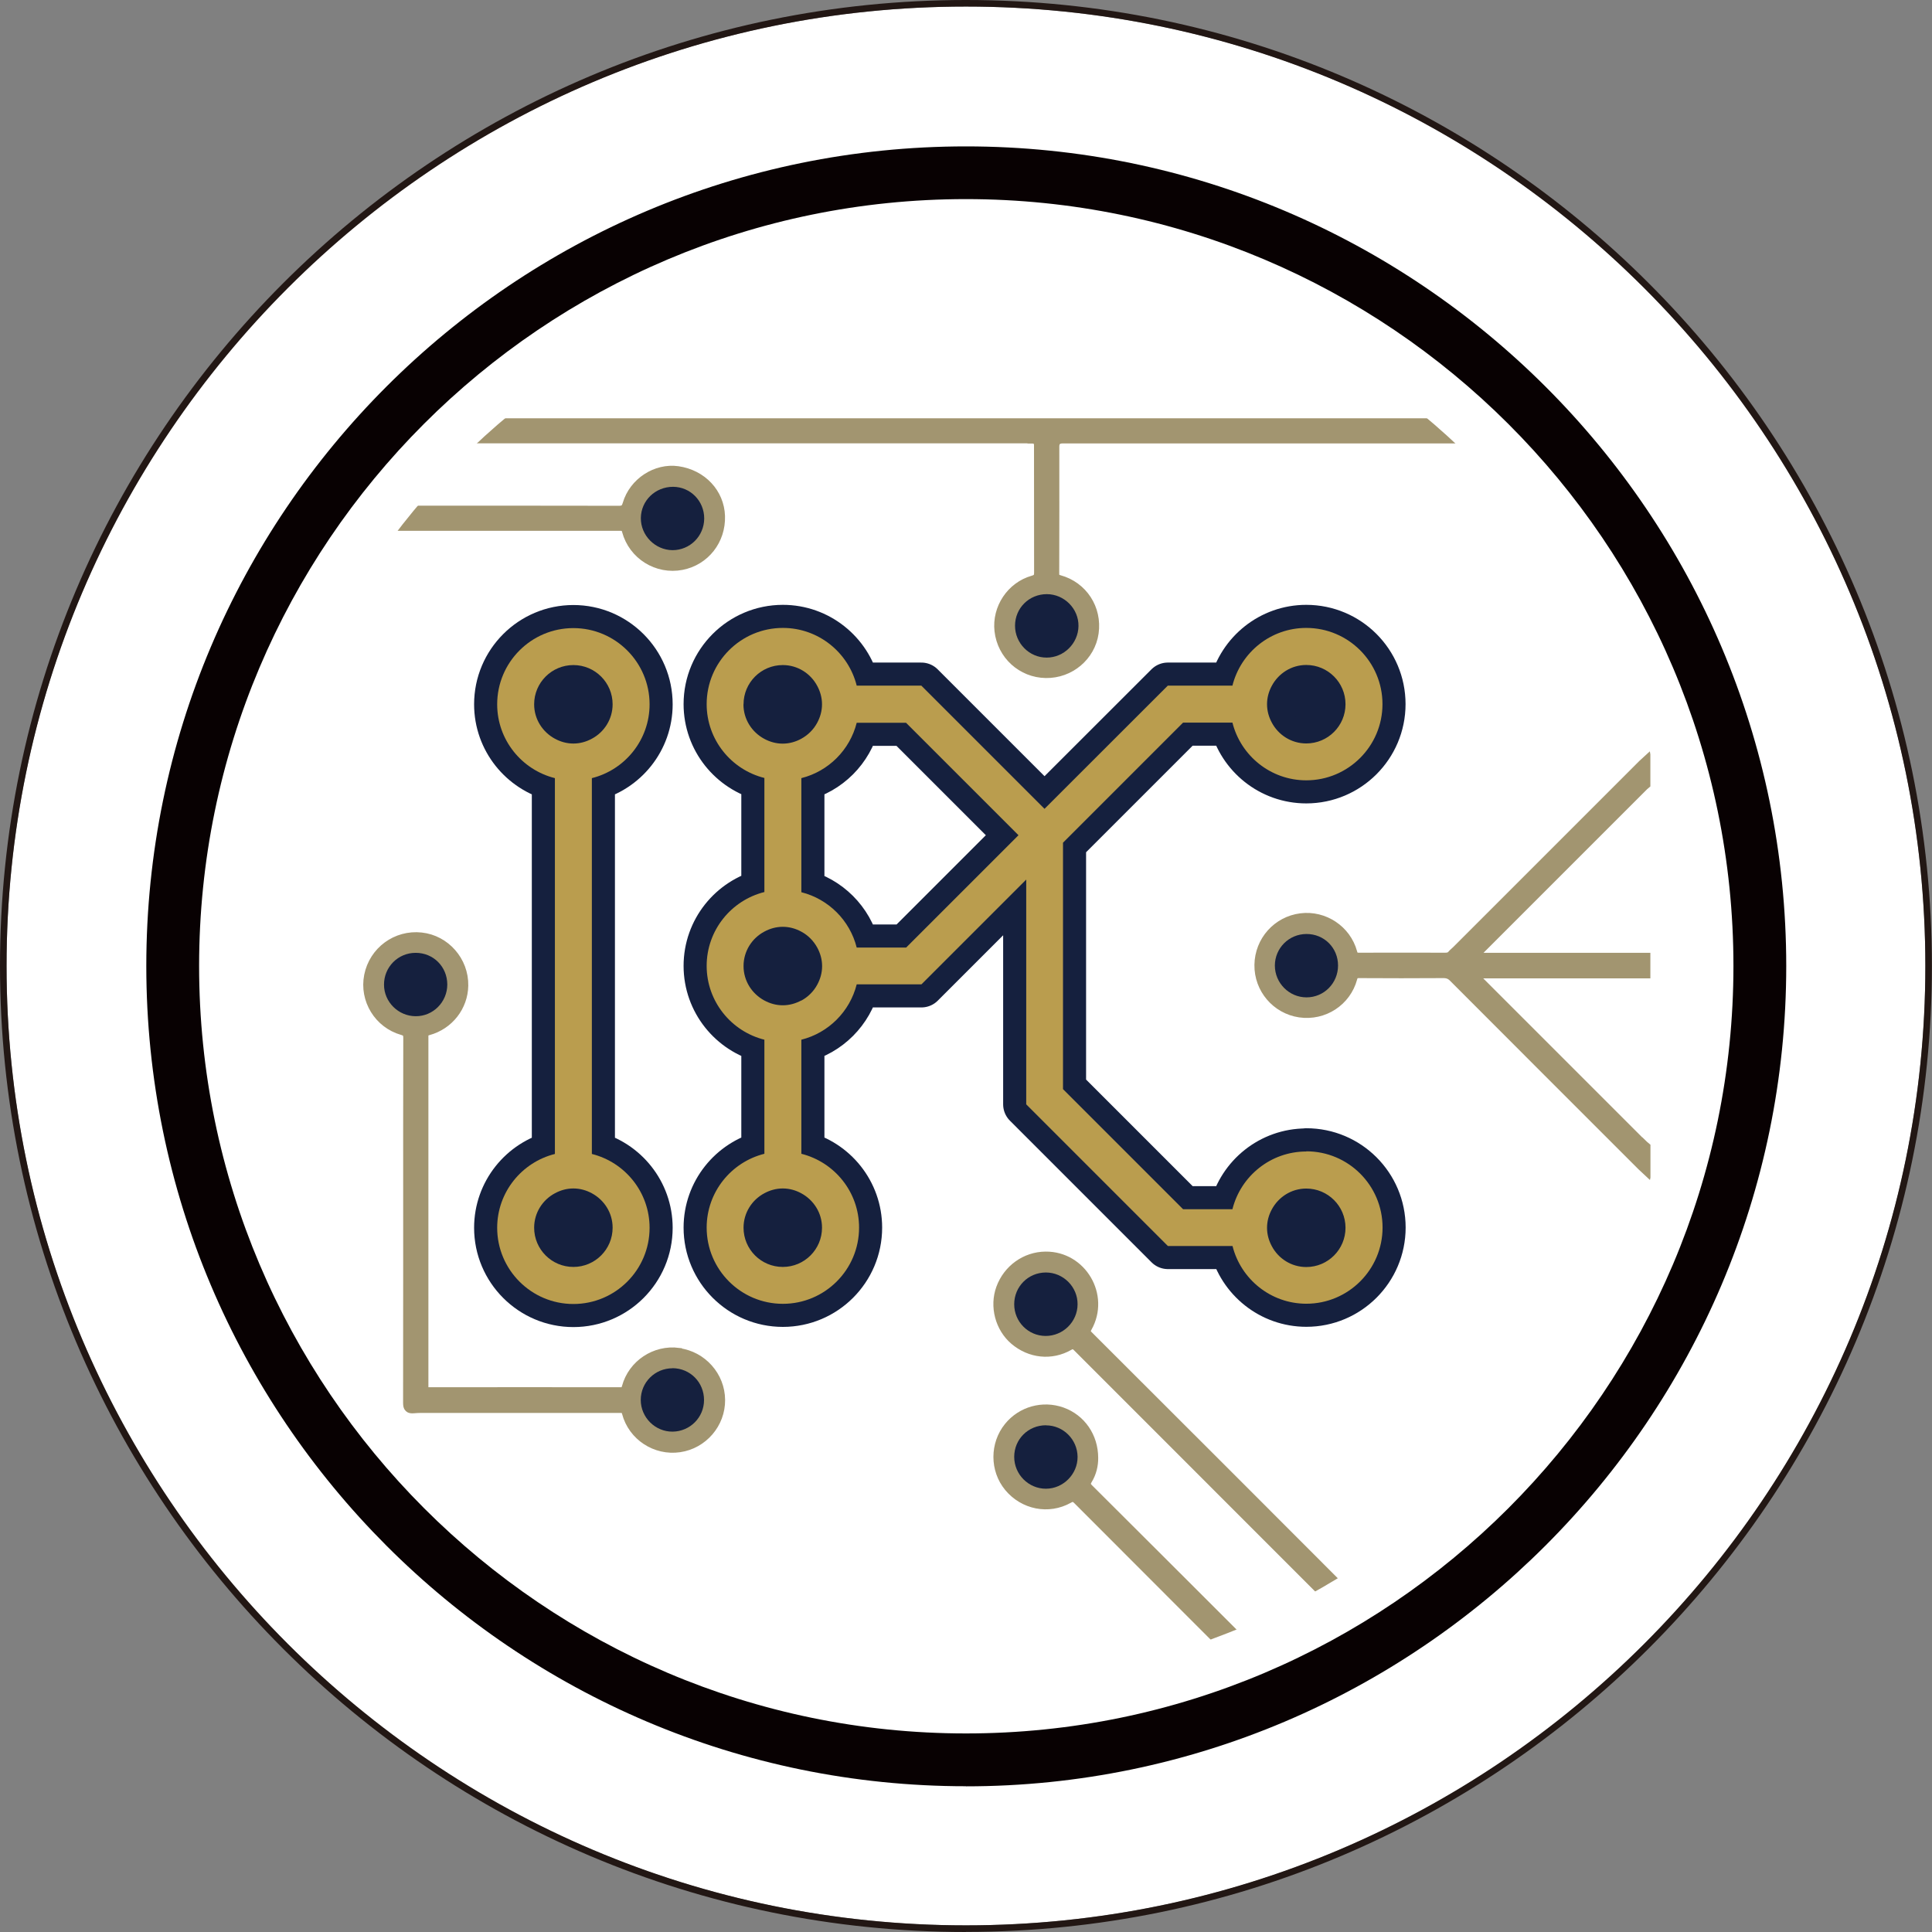 <?xml version="1.0" encoding="UTF-8"?><svg id="_レイヤー_2" xmlns="http://www.w3.org/2000/svg" viewBox="0 0 212.21 212.21"><rect x="0" y="0" width="212.21" height="212.21" fill="#808080" stroke="none"/><defs><style>.cls-1{fill:#15203e;}.cls-1,.cls-2,.cls-3,.cls-4,.cls-5{stroke-width:0px;}.cls-6{fill:#a29570;stroke:#a29570;stroke-miterlimit:10;stroke-width:1.01px;}.cls-7{stroke:#fff;stroke-width:11.16px;}.cls-7,.cls-8{fill:none;}.cls-8{stroke:#15203e;stroke-linecap:round;stroke-linejoin:round;stroke-width:5.07px;}.cls-2{fill:#221714;}.cls-3{fill:#ba9d4e;}.cls-4{fill:#fff;}.cls-5{fill:#080102;}</style></defs><g id="_レイヤー_1-2"><path class="cls-4" d="M106.1.72c58.2,0,105.38,47.18,105.38,105.38s-47.18,105.38-105.38,105.38S.72,164.3.72,106.1,47.91.72,106.1.72"/><path class="cls-2" d="M106.1,212.21C47.58,212.21,0,164.63,0,106.1S47.58,0,106.1,0s106.1,47.58,106.1,106.1-47.66,106.1-106.1,106.1M106.1.72C48.02.72.72,48.02.72,106.1s47.29,105.38,105.38,105.38,105.38-47.29,105.38-105.38S164.19.72,106.1.72"/><path class="cls-6" d="M113.36,48.21q.72,0,.72.71c0,4.65,0,9.29.01,13.94,0,.49-.1.71-.62.86-2.42.68-4.01,3.09-3.73,5.57.3,2.65,2.48,4.64,5.14,4.68,2.64.04,4.92-1.87,5.29-4.45.38-2.67-1.22-5.14-3.82-5.85-.4-.11-.51-.27-.51-.68.02-4.65.01-9.29.01-13.94q0-.85.88-.85c18.61,0,37.22,0,55.83,0,0-.58,0-1.16,0-1.75-48.96,0-83.55,0-132.51,0-.26,0-.53.02-.79.02v1.69c.26.01.53.03.79.03,29.23,0,44.08,0,73.31,0ZM118.46,68.77c-.03,1.9-1.59,3.45-3.49,3.46-1.91,0-3.48-1.58-3.48-3.5,0-1.94,1.55-3.47,3.5-3.46,1.92,0,3.5,1.61,3.47,3.51Z"/><path class="cls-6" d="M74.53,148.55c-2.57-.33-5.04,1.3-5.72,3.81-.1.36-.2.52-.61.52-7.04-.01-14.08-.01-21.12,0-.43,0-.53-.14-.53-.54,0-12.83,0-25.66,0-38.49,0-.38.1-.54.49-.64,2.28-.62,3.85-2.64,3.89-4.95.05-2.7-1.99-5.04-4.66-5.33-2.74-.3-5.23,1.53-5.77,4.24-.52,2.64,1.08,5.28,3.7,6.02.49.14.6.36.6.83-.02,6.67-.01,13.34-.01,20.01v5.44c0,4.88,0,9.75-.01,14.63,0,.53.15.67.65.63.51-.05,1.02-.04,1.53-.04,7.06,0,14.12,0,21.18,0,.39,0,.57.08.68.5.68,2.56,3.2,4.2,5.81,3.82,2.59-.37,4.54-2.64,4.51-5.25-.02-2.61-2-4.84-4.6-5.18ZM42.18,108.17c0-1.94,1.54-3.49,3.47-3.5,1.94,0,3.48,1.53,3.48,3.48,0,1.93-1.57,3.5-3.48,3.49-1.9-.02-3.46-1.57-3.47-3.46ZM73.88,157.26c-1.91.02-3.5-1.56-3.5-3.48,0-1.93,1.56-3.49,3.49-3.48,1.94,0,3.47,1.55,3.47,3.5,0,1.91-1.54,3.45-3.45,3.47Z"/><path class="cls-6" d="M180.38,125.64c-6.07-6.07-12.15-12.14-18.22-18.22-.12-.12-.28-.21-.34-.46,6.33,0,12.64,0,18.95,0,0-.6,0-1.2,0-1.8h-18.88c-.05-.19.09-.25.17-.33,6.17-6.17,12.34-12.34,18.51-18.51.06-.06.13-.11.2-.17v-2.53c-.12.11-.24.21-.35.32-6.82,6.82-13.64,13.64-20.46,20.46-.16.16-.35.3-.49.47-.2.24-.45.28-.75.28-3.15,0-6.3-.02-9.45,0-.43,0-.59-.12-.7-.54-.68-2.49-3.13-4.11-5.68-3.79-2.61.33-4.56,2.52-4.6,5.16-.04,2.63,1.88,4.89,4.48,5.27,2.62.38,5.12-1.23,5.81-3.8.12-.44.31-.52.72-.52,3.08.02,6.16.02,9.24,0,.45,0,.78.12,1.1.45,6.89,6.9,13.78,13.8,20.68,20.69.15.15.31.29.46.43,0-.84,0-1.69,0-2.53-.13-.11-.27-.22-.39-.34ZM143.52,109.55c-1.92,0-3.49-1.58-3.48-3.5,0-1.91,1.54-3.45,3.46-3.46,1.95-.01,3.48,1.52,3.49,3.46,0,1.94-1.54,3.51-3.46,3.5Z"/><path class="cls-6" d="M157,178.03c-1.8-1.4-3.78-1.51-5.79-.43-.4.21-.58.16-.87-.13-8.33-8.35-22.42-22.44-30.77-30.77-.3-.3-.35-.49-.13-.88,1.98-3.51-.59-7.88-4.6-7.84-2.2.02-4.15,1.42-4.92,3.52-.73,1.99-.11,4.35,1.5,5.72,1.73,1.47,4.06,1.72,6,.61.41-.23.61-.17.92.14,8.31,8.32,22.37,22.38,30.69,30.7.07.07.14.16.22.22.17.15.2.29.07.5-.85,1.37-.99,2.83-.57,4.36.64,0,1.27,0,1.91,0-1.02-2.21.24-4.42,2.19-4.93,1.39-.37,2.63-.01,3.57,1.09.98,1.16,1.09,2.46.47,3.84.64,0,1.28,0,1.91,0,.02-.07.03-.14.05-.2.5-2.21-.06-4.11-1.86-5.51ZM114.84,146.74c-1.91-.01-3.44-1.56-3.44-3.48,0-1.94,1.54-3.49,3.48-3.49,1.92,0,3.5,1.59,3.48,3.5-.02,1.92-1.6,3.48-3.52,3.47Z"/><path class="cls-6" d="M120.12,160.14c0-2.35-1.38-4.31-3.47-5.06-2.11-.75-4.45-.1-5.86,1.63-1.56,1.92-1.56,4.73.01,6.63,1.63,1.97,4.37,2.52,6.58,1.28.45-.26.67-.18,1.01.16,8.85,8.87,17.71,17.73,26.58,26.59.85.85.83.82,1.7,0,.37-.35.3-.53-.02-.85-3.5-3.47-6.98-6.96-10.46-10.45-5.53-5.52-11.05-11.05-16.59-16.56-.34-.34-.37-.57-.13-.97.47-.76.66-1.62.65-2.4ZM114.88,163.51c-1.92,0-3.48-1.56-3.48-3.5,0-1.94,1.55-3.48,3.49-3.47,1.9,0,3.46,1.55,3.47,3.45.02,1.9-1.57,3.5-3.48,3.51Z"/><path class="cls-1" d="M111.49,68.73c0,1.92,1.57,3.51,3.48,3.5,1.89,0,3.46-1.56,3.49-3.46.03-1.9-1.55-3.5-3.47-3.51-1.95,0-3.49,1.52-3.5,3.46Z"/><path class="cls-6" d="M21.4,109.8c-.4-.1-.38-.32-.38-.61,0-12.85,0-25.7,0-38.55,0-.32.09-.56.32-.79,3.9-3.89,7.8-7.79,11.69-11.69.24-.24.48-.36.83-.36,11.43,0,22.85,0,34.28,0,.4,0,.57.09.68.51.72,2.67,3.37,4.31,6.06,3.79,2.56-.5,4.33-2.75,4.25-5.41-.08-2.54-2.01-4.6-4.68-4.98-2.39-.34-4.85,1.25-5.56,3.66-.17.59-.43.7-.99.69-7.68-.02-15.35-.01-23.03-.01-4.23,0-8.45,0-12.68,0-.36,0-.59.05-.52.48.06.35-.1.59-.35.83-3.84,3.83-7.67,7.67-11.51,11.49-.39.39-.59.79-.59,1.37.02,12.87.01,25.73.01,38.6,0,.18,0,.35,0,.53.01.25-.07.38-.34.43-.49.08-.93.32-1.38.52v2.22c.87-.78,1.86-1.24,3.07-1.08,1.44.19,2.66,1.3,2.95,2.71.3,1.5-.35,2.98-1.65,3.74-1.28.75-2.93.59-4.03-.38-.1-.09-.17-.23-.33-.25v2.22c.07.02.13.04.19.07,2.95,1.38,6.22.13,7.32-2.83,1.08-2.91-.5-6.14-3.65-6.94ZM73.92,53.47c1.91,0,3.43,1.55,3.42,3.48,0,1.94-1.57,3.49-3.5,3.48-1.91-.01-3.49-1.62-3.47-3.53.02-1.92,1.59-3.44,3.54-3.43Z"/><path class="cls-1" d="M73.85,60.43c1.93.01,3.49-1.54,3.5-3.48,0-1.93-1.52-3.47-3.42-3.48-1.95,0-3.52,1.51-3.54,3.43-.02,1.9,1.56,3.51,3.47,3.53Z"/><path class="cls-1" d="M157.62,170.8c-.94-1.11-2.18-1.46-3.57-1.09-1.95.51-3.2,2.72-2.19,4.93h6.23c.62-1.38.51-2.68-.47-3.84Z"/><path class="cls-1" d="M49.13,108.14c0-1.95-1.53-3.49-3.48-3.48-1.94,0-3.48,1.57-3.47,3.5,0,1.89,1.57,3.45,3.47,3.46,1.91.02,3.48-1.55,3.48-3.49Z"/><path class="cls-1" d="M73.87,150.29c-1.93,0-3.49,1.55-3.49,3.48,0,1.92,1.59,3.5,3.5,3.48,1.91-.02,3.45-1.56,3.45-3.47,0-1.95-1.52-3.49-3.47-3.5Z"/><path class="cls-1" d="M143.49,102.59c-1.92.01-3.45,1.55-3.46,3.46,0,1.92,1.56,3.5,3.48,3.5,1.92,0,3.46-1.56,3.46-3.5,0-1.95-1.54-3.48-3.49-3.46Z"/><path class="cls-1" d="M114.88,139.77c-1.94,0-3.48,1.55-3.48,3.49,0,1.92,1.54,3.47,3.44,3.48,1.92.01,3.51-1.55,3.52-3.47.02-1.91-1.56-3.5-3.48-3.5Z"/><path class="cls-1" d="M114.89,156.55c-1.95,0-3.49,1.53-3.49,3.47,0,1.93,1.57,3.5,3.48,3.5,1.91,0,3.5-1.61,3.48-3.51-.02-1.9-1.57-3.45-3.47-3.45Z"/><path class="cls-7" d="M106.1,196.2c-49.68,0-90.03-40.41-90.03-90.1S56.42,16.08,106.1,16.08s90.1,40.41,90.1,90.03-40.49,90.1-90.1,90.1M106.1,21.87c-46.5,0-84.23,37.81-84.23,84.23s37.81,84.3,84.23,84.3,84.3-37.81,84.3-84.3S152.53,21.87,106.1,21.87"/><path class="cls-5" d="M106.1,196.2c-49.68,0-90.03-40.41-90.03-90.1S56.42,16.08,106.1,16.08s90.1,40.41,90.1,90.03-40.49,90.1-90.1,90.1M106.1,21.87c-46.5,0-84.23,37.81-84.23,84.23s37.81,84.3,84.23,84.3,84.3-37.81,84.3-84.3S152.53,21.87,106.1,21.87"/><circle class="cls-1" cx="62.9" cy="134.52" r="4.79"/><circle class="cls-1" cx="62.72" cy="77.52" r="4.79"/><circle class="cls-1" cx="86.04" cy="77.5" r="4.79"/><circle class="cls-1" cx="86.16" cy="134.38" r="4.79"/><circle class="cls-1" cx="85.91" cy="105.86" r="4.79"/><circle class="cls-1" cx="143.24" cy="77.52" r="4.79"/><circle class="cls-1" cx="143.05" cy="134.67" r="4.79"/><path class="cls-8" d="M71.35,77.36c0-4.61-3.75-8.37-8.37-8.37s-8.37,3.75-8.37,8.37c0,3.91,2.7,7.2,6.34,8.11v41.28c-3.64.91-6.34,4.2-6.34,8.11,0,4.61,3.75,8.37,8.37,8.37s8.37-3.75,8.37-8.37c0-3.91-2.7-7.2-6.34-8.11v-41.28c3.64-.91,6.34-4.2,6.34-8.11ZM67.29,134.85c0,2.38-1.93,4.31-4.31,4.31s-4.31-1.93-4.31-4.31c0-1.64.93-3.06,2.28-3.78.61-.33,1.29-.53,2.03-.53s1.42.2,2.03.53c1.35.73,2.28,2.14,2.28,3.78ZM62.98,81.67c-.74,0-1.42-.2-2.03-.53-1.35-.73-2.28-2.14-2.28-3.78,0-2.38,1.93-4.31,4.31-4.31s4.31,1.93,4.31,4.31c0,1.64-.93,3.06-2.28,3.78-.61.33-1.29.53-2.03.53Z"/><path class="cls-8" d="M143.48,126.48c-3.91,0-7.2,2.7-8.11,6.34h-5.42l-13.19-13.19v-27.07s13.19-13.19,13.19-13.19h5.42c.91,3.64,4.2,6.34,8.11,6.34,4.61,0,8.37-3.75,8.37-8.37s-3.75-8.37-8.37-8.37c-3.91,0-7.2,2.7-8.11,6.34h-7.1l-13.54,13.53-13.53-13.53h-7.1c-.91-3.64-4.2-6.34-8.11-6.34-4.61,0-8.37,3.75-8.37,8.37,0,3.91,2.7,7.2,6.34,8.11v12.53c-3.64.91-6.34,4.2-6.34,8.11s2.7,7.2,6.34,8.11v12.53c-3.64.91-6.34,4.2-6.34,8.11,0,4.61,3.75,8.37,8.37,8.37s8.37-3.75,8.37-8.37c0-3.91-2.7-7.2-6.34-8.11v-12.53c2.99-.75,5.33-3.1,6.08-6.08h7.11l11.51-11.51v24.69s15.56,15.56,15.56,15.56h7.1c.91,3.64,4.2,6.34,8.11,6.34,4.61,0,8.37-3.75,8.37-8.37s-3.75-8.37-8.37-8.37ZM143.48,73.04c2.38,0,4.31,1.93,4.31,4.31s-1.93,4.31-4.31,4.31c-1.64,0-3.06-.93-3.78-2.28-.33-.61-.53-1.29-.53-2.03s.2-1.42.53-2.03c.73-1.35,2.14-2.28,3.78-2.28ZM81.67,77.36c0-2.38,1.93-4.31,4.31-4.31,1.64,0,3.06.93,3.78,2.28.33.61.53,1.29.53,2.03s-.2,1.42-.53,2.03c-.4.75-1.01,1.35-1.76,1.76-.61.33-1.29.53-2.03.53s-1.42-.2-2.03-.53c-1.35-.73-2.28-2.14-2.28-3.78ZM90.29,134.85c0,2.38-1.93,4.31-4.31,4.31s-4.31-1.93-4.31-4.31c0-1.64.93-3.06,2.28-3.78.61-.33,1.29-.53,2.03-.53s1.42.2,2.03.53c1.35.73,2.28,2.14,2.28,3.78ZM88.01,109.89c-.61.33-1.29.53-2.03.53s-1.42-.2-2.03-.53c-1.35-.73-2.28-2.14-2.28-3.78s.93-3.06,2.28-3.78c.61-.33,1.29-.53,2.03-.53s1.42.2,2.03.53c.75.4,1.35,1.01,1.76,1.76.33.61.53,1.29.53,2.03s-.2,1.42-.53,2.03c-.4.75-1.01,1.35-1.76,1.76ZM99.52,104.08h-5.42c-.75-2.99-3.1-5.33-6.08-6.08v-12.53c2.99-.75,5.33-3.1,6.08-6.08h5.42l12.35,12.35-12.35,12.35ZM143.48,139.17c-1.64,0-3.06-.93-3.78-2.28-.33-.61-.53-1.29-.53-2.03s.2-1.42.53-2.03c.73-1.35,2.14-2.28,3.78-2.28,2.38,0,4.31,1.93,4.31,4.31s-1.93,4.31-4.31,4.31Z"/><path class="cls-3" d="M71.35,77.36c0-4.61-3.75-8.37-8.37-8.37s-8.37,3.75-8.37,8.37c0,3.91,2.7,7.2,6.34,8.11v41.28c-3.64.91-6.34,4.2-6.34,8.11,0,4.61,3.75,8.37,8.37,8.37s8.37-3.75,8.37-8.37c0-3.91-2.7-7.2-6.34-8.11v-41.28c3.64-.91,6.34-4.2,6.34-8.11ZM67.29,134.85c0,2.38-1.93,4.31-4.31,4.31s-4.31-1.93-4.31-4.31c0-1.64.93-3.06,2.28-3.78.61-.33,1.29-.53,2.03-.53s1.42.2,2.03.53c1.35.73,2.28,2.14,2.28,3.78ZM62.98,81.67c-.74,0-1.42-.2-2.03-.53-1.35-.73-2.28-2.14-2.28-3.78,0-2.38,1.93-4.31,4.31-4.31s4.31,1.93,4.31,4.31c0,1.64-.93,3.06-2.28,3.78-.61.33-1.29.53-2.03.53Z"/><path class="cls-3" d="M143.48,126.48c-3.91,0-7.2,2.7-8.11,6.34h-5.42l-13.19-13.19v-27.07s13.19-13.19,13.19-13.19h5.42c.91,3.64,4.2,6.34,8.11,6.34,4.61,0,8.37-3.75,8.37-8.37s-3.75-8.37-8.37-8.37c-3.91,0-7.2,2.7-8.11,6.34h-7.1l-13.54,13.53-13.53-13.53h-7.1c-.91-3.64-4.2-6.34-8.11-6.34-4.61,0-8.37,3.75-8.37,8.37,0,3.91,2.7,7.2,6.34,8.11v12.53c-3.64.91-6.34,4.2-6.34,8.11s2.7,7.2,6.34,8.11v12.53c-3.64.91-6.34,4.2-6.34,8.11,0,4.61,3.75,8.37,8.37,8.37s8.37-3.75,8.37-8.37c0-3.91-2.7-7.2-6.34-8.11v-12.53c2.99-.75,5.33-3.1,6.08-6.08h7.11l11.51-11.51v24.69s15.56,15.56,15.56,15.56h7.1c.91,3.64,4.2,6.34,8.11,6.34,4.61,0,8.37-3.75,8.37-8.37s-3.75-8.37-8.37-8.37ZM143.48,73.04c2.38,0,4.31,1.93,4.31,4.31s-1.93,4.31-4.31,4.31c-1.64,0-3.06-.93-3.78-2.28-.33-.61-.53-1.29-.53-2.03s.2-1.42.53-2.03c.73-1.35,2.14-2.28,3.78-2.28ZM81.67,77.36c0-2.38,1.93-4.31,4.31-4.31,1.64,0,3.06.93,3.78,2.28.33.61.53,1.29.53,2.03s-.2,1.42-.53,2.03c-.4.75-1.01,1.35-1.76,1.76-.61.33-1.29.53-2.03.53s-1.42-.2-2.03-.53c-1.35-.73-2.28-2.14-2.28-3.78ZM90.29,134.85c0,2.38-1.93,4.31-4.31,4.31s-4.31-1.93-4.31-4.31c0-1.64.93-3.06,2.28-3.78.61-.33,1.29-.53,2.03-.53s1.42.2,2.03.53c1.35.73,2.28,2.14,2.28,3.78ZM88.01,109.89c-.61.33-1.29.53-2.03.53s-1.42-.2-2.03-.53c-1.35-.73-2.28-2.14-2.28-3.78s.93-3.06,2.28-3.78c.61-.33,1.29-.53,2.03-.53s1.42.2,2.03.53c.75.4,1.35,1.01,1.76,1.76.33.61.53,1.29.53,2.03s-.2,1.42-.53,2.03c-.4.75-1.01,1.35-1.76,1.76ZM99.52,104.08h-5.42c-.75-2.99-3.1-5.33-6.08-6.08v-12.53c2.99-.75,5.33-3.1,6.08-6.08h5.42l12.35,12.35-12.35,12.35ZM143.48,139.17c-1.64,0-3.06-.93-3.78-2.28-.33-.61-.53-1.29-.53-2.03s.2-1.42.53-2.03c.73-1.35,2.14-2.28,3.78-2.28,2.38,0,4.31,1.93,4.31,4.31s-1.93,4.31-4.31,4.31Z"/></g></svg>